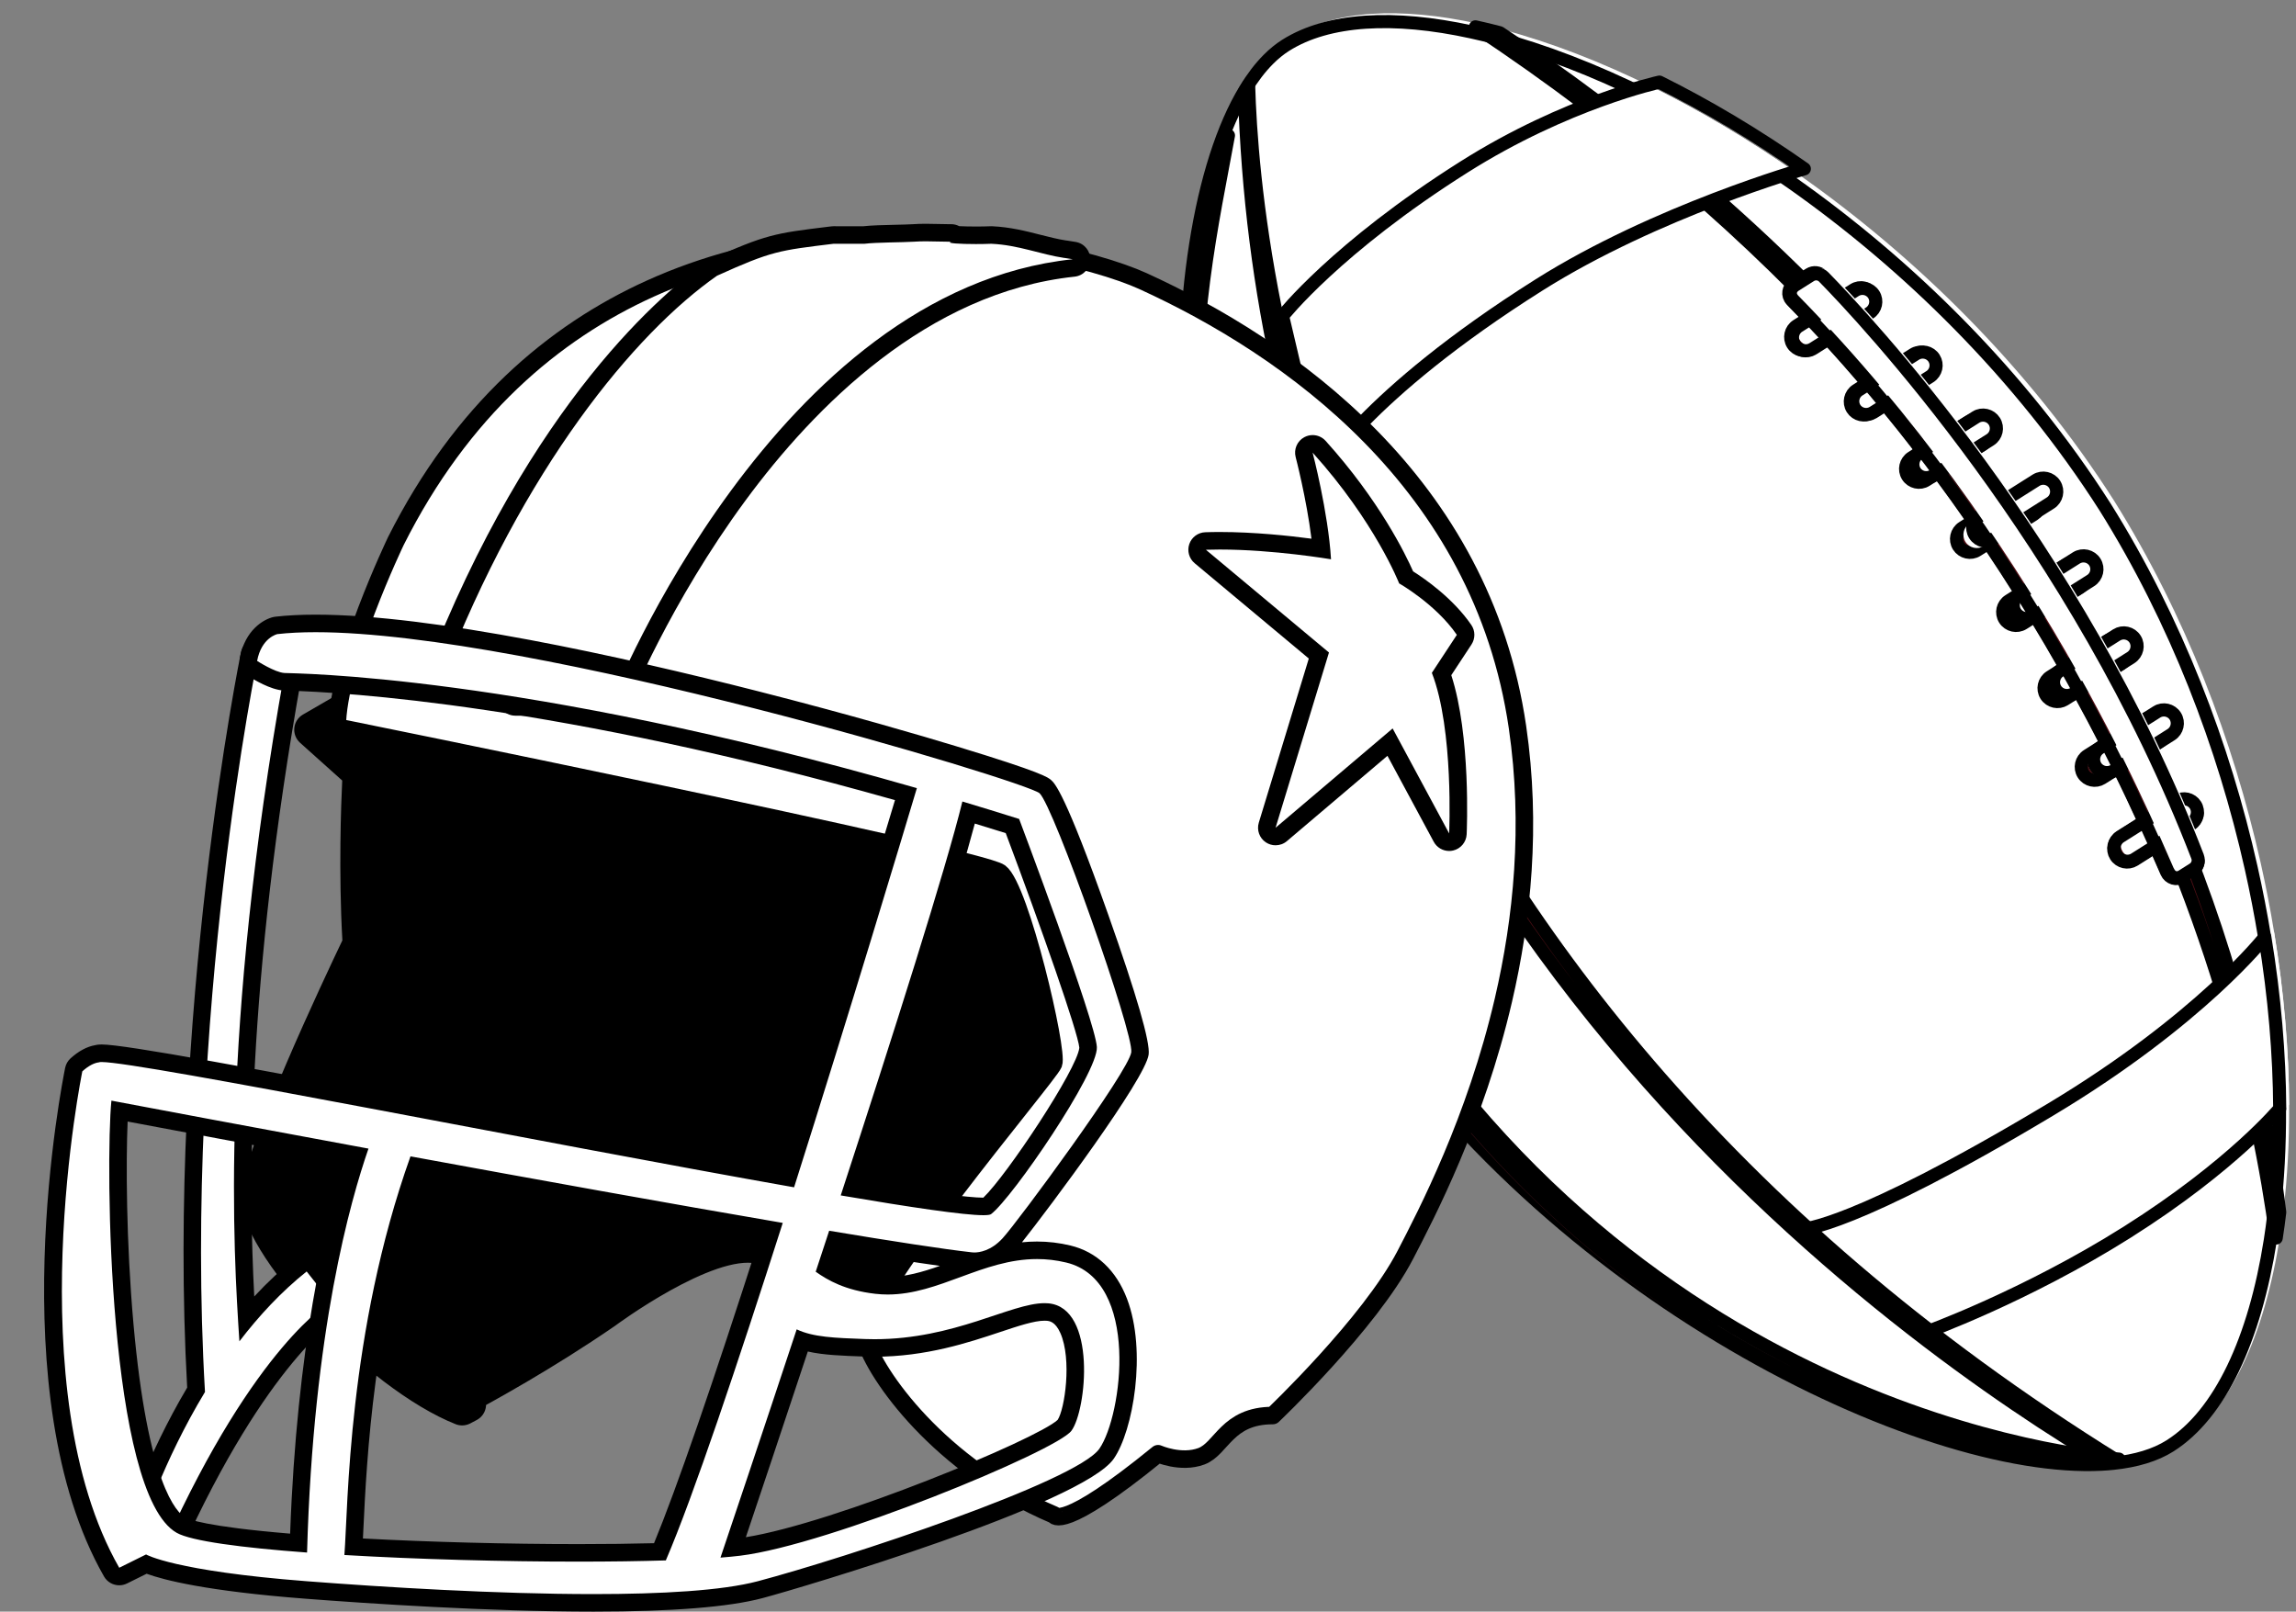 <?xml version="1.0" encoding="UTF-8"?><svg xmlns="http://www.w3.org/2000/svg" xmlns:xlink="http://www.w3.org/1999/xlink" height="1306.6" preserveAspectRatio="xMidYMid meet" version="1.0" viewBox="107.5 409.1 1861.7 1306.6" width="1861.7" zoomAndPan="magnify"><rect x="107.5" y="409.1" width="1861.7" height="1306.6" fill="#808080" stroke="none"/><g><g id="change1_1"><path d="M 1154.578 439.148 C 1149.66 442.258 1144.91 446.125 1140.348 450.727 C 1133.707 457.414 1127.449 465.629 1121.641 475.234 C 1120.52 477.102 1119.387 479.016 1118.297 480.98 C 1047.609 607.832 1046.898 946.531 1207.188 1203.18 C 1369.074 1456.82 1672.645 1601.609 1818.547 1594.109 C 1821.918 1593.949 1825.195 1593.691 1828.391 1593.359 L 1828.402 1593.352 C 1846.93 1591.402 1862.473 1586.73 1874.414 1579.199 C 1915.242 1553.41 1943.508 1492.449 1956.168 1411.691 C 1957.23 1404.852 1958.195 1397.871 1959.023 1390.77 C 1962.23 1363.82 1963.809 1334.961 1963.629 1304.691 C 1963.387 1260.602 1959.457 1213.52 1951.496 1165.07 C 1948.445 1146.41 1944.797 1127.543 1940.531 1108.562 C 1918.34 1009.703 1879.594 907.68 1821.762 815.152 C 1752.875 707.105 1660.816 617.191 1565.914 550.555 L 1565.891 550.555 C 1526.867 523.148 1487.363 499.664 1448.773 480.512 C 1405.918 459.223 1364.23 443.234 1325.605 433.027 C 1318.918 431.27 1312.316 429.68 1305.859 428.27 C 1242.68 414.449 1189.18 417.305 1154.578 439.148" fill="#fff"/></g><path d="M 9583.231 13968.007 C 9542.411 13942.199 9502.985 13910.101 9465.116 13871.907 C 9409.997 13816.399 9358.056 13748.214 9309.843 13668.487 C 9300.538 13652.989 9291.136 13637.102 9282.09 13620.793 C 8695.369 12567.9 8689.468 9756.628 10019.9 7626.394 C 11363.592 5521.126 13883.287 4319.347 15094.306 4381.599 C 15122.287 4382.928 15149.489 4385.068 15176.011 4387.824 L 15176.108 4387.889 C 15329.889 4404.068 15458.899 4442.845 15558.015 4505.356 C 15896.896 4719.41 16131.507 5225.398 16236.589 5895.705 C 16245.408 5952.477 16253.416 6010.416 16260.29 6069.36 C 16286.909 6293.044 16300.007 6532.583 16298.516 6783.826 C 16296.506 7149.781 16263.889 7540.571 16197.811 7942.709 C 16172.489 8097.592 16142.206 8254.194 16106.801 8411.736 C 15922.608 9232.288 15601.007 10079.104 15120.99 10847.099 C 14549.216 11743.91 13785.111 12490.215 12997.403 13043.313 L 12997.208 13043.313 C 12673.306 13270.79 12345.415 13465.715 12025.112 13624.684 C 11669.403 13801.387 11323.388 13934.093 11002.793 14018.814 C 10947.285 14033.404 10892.491 14046.6 10838.896 14058.305 C 10314.492 14173.016 9870.431 14149.315 9583.231 13968.007 Z M 9583.231 13968.007" fill="none" stroke="#000" stroke-linecap="round" stroke-linejoin="round" stroke-miterlimit="10" stroke-width="88.479" transform="matrix(.12 0 0 -.12 0 2122)"/><g id="change2_1"><path d="M 1584.93 633.02 C 1588.547 636.695 1594.094 642.445 1601.191 650.078 L 1610.305 644.324 C 1615.352 641.137 1622.09 642.668 1625.266 647.711 C 1628.457 652.746 1626.926 659.484 1621.879 662.66 L 1616.047 666.348 C 1625.359 676.73 1636.156 689.129 1648.043 703.359 L 1658.656 696.676 C 1663.691 693.488 1670.43 695.008 1673.605 700.051 C 1676.797 705.098 1675.277 711.836 1670.23 715.012 L 1661.949 720.242 C 1671.484 731.992 1681.551 744.762 1692.012 758.48 L 1703.469 751.246 C 1708.516 748.066 1715.242 749.586 1718.43 754.633 C 1721.621 759.676 1720.09 766.402 1715.043 769.594 L 1705.082 775.879 C 1714.301 788.336 1723.766 801.461 1733.336 815.254 L 1744.758 808.051 C 1749.793 804.859 1756.543 806.379 1759.719 811.426 C 1762.91 816.469 1761.379 823.195 1756.332 826.387 L 1745.594 833.16 C 1754.359 846.16 1763.199 859.695 1772.023 873.703 L 1782.16 867.305 C 1787.207 864.113 1793.934 865.633 1797.121 870.68 C 1800.312 875.723 1798.793 882.449 1793.746 885.641 L 1783.449 892.133 C 1791.684 905.645 1799.871 919.562 1807.965 933.887 L 1815.691 929.004 C 1820.734 925.812 1827.461 927.332 1830.652 932.379 C 1833.84 937.422 1832.32 944.148 1827.277 947.34 L 1818.52 952.871 C 1826.152 966.875 1833.656 981.219 1840.984 995.902 L 1845.879 992.812 C 1850.922 989.629 1857.648 991.148 1860.84 996.195 C 1864.016 1001.234 1862.496 1007.965 1857.453 1011.152 L 1850.586 1015.484 C 1857.535 1030.004 1864.309 1044.824 1870.836 1059.922 L 1872.172 1059.082 C 1877.227 1055.895 1883.941 1057.414 1887.133 1062.453 C 1890.309 1067.504 1888.789 1074.234 1883.758 1077.414 L 1879.383 1080.184 C 1882.645 1088.121 1885.844 1096.133 1888.953 1104.211 C 1890.426 1108.023 1888.977 1112.344 1885.52 1114.523 L 1876.414 1120.273 C 1871.996 1123.062 1866.141 1121.281 1864.039 1116.504 C 1861.836 1111.531 1858.797 1104.484 1854.891 1095.645 L 1837.656 1106.523 C 1832.621 1109.703 1825.883 1108.184 1822.707 1103.133 C 1819.527 1098.094 1821.035 1091.363 1826.082 1088.184 L 1845.914 1075.652 C 1840.125 1062.984 1833.18 1048.184 1825.004 1031.641 L 1811.352 1040.254 C 1806.32 1043.434 1799.582 1041.914 1796.402 1036.871 C 1793.215 1031.824 1794.734 1025.102 1799.789 1021.914 L 1815.215 1012.172 C 1808.359 998.742 1800.773 984.406 1792.473 969.312 L 1781.188 976.445 C 1776.129 979.625 1769.402 978.102 1766.227 973.062 C 1763.035 968.016 1764.555 961.277 1769.602 958.102 L 1781.871 950.355 C 1774.25 936.914 1766.062 922.973 1757.328 908.625 L 1747.656 914.738 C 1742.602 917.926 1735.875 916.406 1732.695 911.363 C 1729.52 906.316 1731.039 899.59 1736.07 896.402 L 1745.918 890.184 C 1737.59 876.93 1728.789 863.383 1719.531 849.629 L 1710.242 855.484 C 1705.199 858.676 1698.461 857.156 1695.27 852.109 C 1692.094 847.066 1693.613 840.34 1698.668 837.148 L 1707.273 831.711 C 1698.262 818.73 1688.844 805.59 1679 792.348 L 1668.945 798.691 C 1663.91 801.879 1657.172 800.348 1653.996 795.305 C 1650.805 790.27 1652.324 783.531 1657.383 780.355 L 1665.871 774.984 C 1656.141 762.344 1646.051 749.633 1635.555 736.898 L 1624.129 744.113 C 1619.086 747.301 1612.371 745.781 1609.18 740.738 C 1605.992 735.691 1607.512 728.965 1612.555 725.777 L 1621.484 720.129 C 1611.035 707.871 1600.215 695.621 1589.012 683.422 L 1575.793 691.773 C 1570.746 694.961 1564.02 693.441 1560.828 688.387 C 1557.652 683.34 1559.172 676.613 1564.203 673.426 L 1573.945 667.277 C 1569.32 662.418 1564.645 657.559 1559.902 652.711 C 1556.191 648.941 1557.199 642.598 1561.664 639.766 L 1574.285 631.801 C 1577.68 629.656 1582.125 630.152 1584.93 633.02" fill="#510f15"/></g><path d="M 13665.897 12838.584 C 13697.085 12806.89 13744.913 12757.311 13806.112 12691.498 L 13884.69 12741.111 C 13928.206 12768.594 13986.306 12755.391 14013.689 12711.909 C 14041.207 12668.494 14028.004 12610.394 13984.487 12583.011 L 13934.201 12551.216 C 14014.497 12461.691 14107.592 12354.787 14210.084 12232.086 L 14301.596 12289.715 C 14345.012 12317.198 14403.112 12304.096 14430.495 12260.614 C 14458.012 12217.098 14444.91 12158.998 14401.394 12131.615 L 14329.99 12086.516 C 14412.206 11985.202 14499.002 11875.098 14589.201 11756.81 L 14687.988 11819.187 C 14731.504 11846.604 14789.503 11833.502 14816.987 11789.986 C 14844.504 11746.503 14831.301 11688.504 14787.785 11660.987 L 14701.898 11606.794 C 14781.386 11499.384 14862.995 11386.215 14945.515 11267.287 L 15043.998 11329.395 C 15087.414 11356.912 15145.615 11343.81 15172.998 11300.294 C 15200.515 11256.812 15187.312 11198.813 15143.796 11171.295 L 15051.206 11112.892 C 15126.787 11000.801 15203.008 10884.095 15279.094 10763.314 L 15366.496 10818.484 C 15410.013 10846.002 15468.012 10832.9 15495.496 10789.383 C 15523.013 10745.901 15509.911 10687.902 15466.395 10660.384 L 15377.611 10604.406 C 15448.611 10487.903 15519.207 10367.896 15588.995 10244.387 L 15655.616 10286.489 C 15699.099 10314.006 15757.098 10300.904 15784.615 10257.388 C 15812.099 10213.906 15798.997 10155.906 15755.515 10128.389 L 15680.001 10080.696 C 15745.815 9959.949 15810.516 9836.271 15873.702 9709.664 L 15915.905 9736.305 C 15959.387 9763.756 16017.387 9750.654 16044.904 9707.138 C 16072.287 9663.689 16059.185 9605.656 16015.702 9578.172 L 15956.491 9540.82 C 16016.41 9415.626 16074.813 9287.84 16131.094 9157.662 L 16142.613 9164.903 C 16186.197 9192.387 16244.095 9179.285 16271.613 9135.836 C 16298.995 9092.286 16285.893 9034.254 16242.512 9006.837 L 16204.789 8982.957 C 16232.913 8914.517 16260.498 8845.436 16287.308 8775.784 C 16300.006 8742.911 16287.51 8705.659 16257.702 8686.865 L 16179.191 8637.286 C 16141.098 8613.238 16090.61 8628.597 16072.489 8669.789 C 16053.493 8712.665 16027.289 8773.426 15993.608 8849.647 L 15845.006 8755.844 C 15801.591 8728.428 15743.491 8741.53 15716.108 8785.08 C 15688.691 8828.529 15701.692 8886.561 15745.208 8913.978 L 15916.208 9022.027 C 15866.292 9131.256 15806.407 9258.874 15735.912 9401.514 L 15618.196 9327.247 C 15574.815 9299.83 15516.715 9312.932 15489.298 9356.415 C 15461.814 9399.931 15474.916 9457.896 15518.5 9485.38 L 15651.507 9569.381 C 15592.397 9685.177 15526.988 9808.788 15455.415 9938.932 L 15358.11 9877.43 C 15314.493 9850.013 15256.493 9863.149 15229.111 9906.598 C 15201.593 9950.114 15214.695 10008.214 15258.211 10035.597 L 15364.004 10102.387 C 15298.292 10218.284 15227.696 10338.492 15152.385 10462.204 L 15068.99 10409.493 C 15025.406 10382.009 14967.407 10395.111 14939.991 10438.593 C 14912.608 10482.109 14925.71 10540.108 14969.091 10567.592 L 15054.002 10621.213 C 14982.193 10735.493 14906.31 10852.3 14826.485 10970.892 L 14746.391 10920.403 C 14702.908 10892.886 14644.808 10905.988 14617.291 10949.504 C 14589.908 10992.986 14603.01 11050.986 14646.593 11078.503 L 14720.793 11125.387 C 14643.091 11237.31 14561.885 11350.614 14477.008 11464.793 L 14390.313 11410.095 C 14346.898 11382.611 14288.798 11395.814 14261.415 11439.297 C 14233.897 11482.712 14246.999 11540.812 14290.616 11568.195 L 14363.806 11614.507 C 14279.906 11723.499 14192.907 11833.098 14102.406 11942.899 L 14003.888 11880.689 C 13960.405 11853.206 13902.507 11866.308 13874.99 11909.79 C 13847.506 11953.306 13860.608 12011.305 13904.09 12038.789 L 13981.086 12087.492 C 13890.988 12193.184 13797.691 12298.808 13701.093 12403.995 L 13587.116 12331.984 C 13543.6 12304.501 13485.601 12317.603 13458.083 12361.186 C 13430.7 12404.702 13443.802 12462.701 13487.184 12490.185 L 13571.185 12543.2 C 13531.306 12585.099 13490.99 12626.999 13450.101 12668.797 C 13418.104 12701.299 13426.793 12755.998 13465.291 12780.417 L 13574.115 12849.093 C 13603.384 12867.584 13641.713 12863.306 13665.897 12838.584 Z M 13665.897 12838.584" fill="none" stroke="#000" stroke-linecap="round" stroke-linejoin="round" stroke-miterlimit="10" stroke-width="91.914" transform="matrix(.116 0 0 -.116 0 2122)"/><g id="change2_2"><path d="M 1305.855 428.266 C 1804.363 758.766 1926.848 1191.668 1956.172 1411.688 C 1957.23 1404.848 1958.203 1397.871 1959.031 1390.77 C 1893.422 866.645 1511.086 555.484 1325.617 433.027 C 1318.922 431.27 1312.324 429.672 1305.855 428.266" fill="#510f15"/></g><path d="M 10865.288 14092.61 C 15013.09 11342.705 16032.214 7740.769 16276.204 5910.11 C 16285.012 5967.021 16293.105 6025.069 16299.995 6084.157 C 15754.097 10445.106 12572.895 13034.094 11029.714 14052.99 C 10974.006 14067.616 10919.111 14080.909 10865.288 14092.61 Z M 10865.288 14092.61" fill="none" stroke="#000" stroke-linecap="round" stroke-linejoin="round" stroke-miterlimit="10" stroke-width="88.695" transform="matrix(.12 0 0 -.12 0 2122)"/><g id="change1_2"><path d="M 1951.496 1165.07 C 1951.496 1165.07 1899.215 1232.301 1776.867 1305.621 C 1615.332 1402.422 1574.891 1402.852 1574.891 1402.852 L 1674.949 1486.961 C 1674.949 1486.961 1756.461 1457.68 1839.703 1405.133 C 1925.246 1351.121 1963.629 1304.691 1963.629 1304.691 C 1963.387 1260.602 1959.461 1213.52 1951.496 1165.07" fill="#fff"/></g><path d="M 16199.29 7943.435 C 16199.29 7943.435 15765.306 7385.357 14749.703 6776.728 C 13408.806 5973.189 13073.103 5969.622 13073.103 5969.622 L 13903.686 5271.434 C 13903.686 5271.434 14580.311 5514.496 15271.301 5950.686 C 15981.39 6399.035 16300.004 6784.446 16300.004 6784.446 C 16297.994 7150.434 16265.406 7541.26 16199.29 7943.435 Z M 16199.29 7943.435" fill="none" stroke="#000" stroke-linecap="round" stroke-linejoin="round" stroke-miterlimit="10" stroke-width="88.487" transform="matrix(.12 0 0 -.12 0 2122)"/><g id="change1_3"><path d="M 1144.098 669.602 L 1174.27 797.84 C 1174.27 797.84 1209.426 734.113 1351.34 644.508 C 1445.934 584.789 1565.914 550.559 1565.914 550.559 L 1565.891 550.547 C 1526.867 523.137 1487.363 499.664 1448.773 480.508 C 1448.773 480.508 1373.617 496.824 1291.02 548.969 C 1187.32 614.445 1144.098 669.602 1144.098 669.602" fill="#fff"/></g><path d="M 11360.882 14422.307 L 11660.489 13148.902 C 11660.489 13148.902 12009.59 13781.706 13418.796 14671.488 C 14358.111 15264.495 15549.517 15604.403 15549.517 15604.403 L 15549.284 15604.519 C 15161.781 15876.702 14769.508 16109.785 14386.311 16300.007 C 14386.311 16300.007 13640.01 16137.985 12819.816 15620.19 C 11790.083 14970.008 11360.882 14422.307 11360.882 14422.307 Z M 11360.882 14422.307" fill="none" stroke="#000" stroke-linecap="round" stroke-linejoin="round" stroke-miterlimit="10" stroke-width="105.853" transform="matrix(.101 0 0 -.101 0 2122)"/><g id="change2_3"><path d="M 1121.637 475.238 C 1120.52 477.102 1119.387 479.008 1118.297 480.984 C 1137.629 1144.613 1662.812 1501.879 1818.551 1594.109 C 1821.914 1593.949 1825.203 1593.691 1828.387 1593.359 C 1185.242 1194.582 1125.738 625.594 1121.637 475.238" fill="#510f15"/></g><path d="M 9999.347 14680.815 C 9989.387 14664.204 9979.288 14647.21 9969.572 14629.589 C 10141.916 8713.364 14823.907 5528.355 16212.308 4706.124 C 16242.291 4707.552 16271.613 4709.85 16299.995 4712.81 C 10566.387 8267.894 10035.912 13340.402 9999.347 14680.815 Z M 9999.347 14680.815" fill="none" stroke="#000" stroke-linecap="round" stroke-linejoin="round" stroke-miterlimit="10" stroke-width="95.032" transform="matrix(.112 0 0 -.112 0 2122)"/><g id="change1_4"><path d="M 1828.598 1099.41 C 1831.785 1104.461 1838.523 1105.98 1843.559 1102.801 L 1889.652 1073.688 C 1894.699 1070.508 1896.211 1063.777 1893.035 1058.73 C 1889.848 1053.691 1883.125 1052.168 1878.074 1055.348 L 1831.984 1084.449 C 1826.938 1087.641 1825.41 1094.371 1828.598 1099.41" fill="#fff"/></g><path d="M 15718.785 8790.271 C 15746.185 8746.854 15804.108 8733.792 15847.39 8761.125 L 16243.616 9011.386 C 16286.999 9038.718 16299.994 9096.574 16272.695 9139.957 C 16245.295 9183.274 16187.506 9196.369 16144.089 9169.036 L 15747.897 8918.877 C 15704.514 8891.443 15691.385 8833.588 15718.785 8790.271 Z M 15718.785 8790.271" fill="none" stroke="#000" stroke-linecap="round" stroke-linejoin="round" stroke-miterlimit="10" stroke-width="91.633" transform="matrix(.116 0 0 -.116 0 2122)"/><g id="change1_5"><path d="M 1802.305 1033.148 C 1805.48 1038.191 1812.203 1039.719 1817.266 1036.531 L 1863.348 1007.43 C 1868.395 1004.25 1869.918 997.516 1866.73 992.469 C 1863.555 987.422 1856.82 985.902 1851.77 989.086 L 1805.676 1018.191 C 1800.641 1021.379 1799.113 1028.109 1802.305 1033.148" fill="#fff"/></g><path d="M 15710.603 9491.467 C 15738.286 9447.507 15796.887 9434.194 15841.017 9461.979 L 16242.712 9715.656 C 16286.705 9743.373 16299.985 9802.076 16272.2 9846.07 C 16244.516 9890.063 16185.813 9903.309 16141.786 9875.557 L 15739.989 9621.846 C 15696.098 9594.061 15682.784 9535.392 15710.603 9491.467 Z M 15710.603 9491.467" fill="none" stroke="#000" stroke-linecap="round" stroke-linejoin="round" stroke-miterlimit="10" stroke-width="92.922" transform="matrix(.115 0 0 -.115 0 2122)"/><g id="change1_6"><path d="M 1772.113 969.348 C 1775.297 974.379 1782.035 975.902 1787.066 972.719 L 1833.164 943.625 C 1838.195 940.43 1839.73 933.703 1836.539 928.656 C 1833.367 923.613 1826.617 922.102 1821.594 925.281 L 1775.488 954.379 C 1770.453 957.562 1768.93 964.301 1772.113 969.348" fill="#fff"/></g><path d="M 15700.898 10212.483 C 15729.105 10167.906 15788.806 10154.409 15833.383 10182.615 L 16241.807 10440.386 C 16286.384 10468.696 16299.986 10528.293 16271.71 10573.008 C 16243.607 10617.689 16183.802 10631.083 16139.294 10602.911 L 15730.801 10345.106 C 15686.189 10316.9 15672.692 10257.198 15700.898 10212.483 Z M 15700.898 10212.483" fill="none" stroke="#000" stroke-linecap="round" stroke-linejoin="round" stroke-miterlimit="10" stroke-width="94.446" transform="matrix(.113 0 0 -.113 0 2122)"/><g id="change1_7"><path d="M 1738.586 907.645 C 1741.766 912.688 1748.492 914.203 1753.547 911.023 L 1799.633 881.914 C 1804.672 878.734 1806.203 871.996 1803.012 866.953 C 1799.832 861.914 1793.105 860.395 1788.051 863.574 L 1741.965 892.684 C 1736.926 895.863 1735.406 902.59 1738.586 907.645" fill="#fff"/></g><path d="M 15689.793 10958.898 C 15718.488 10913.388 15779.191 10899.71 15824.807 10928.405 L 16240.708 11191.101 C 16286.182 11219.796 16300.001 11280.606 16271.2 11326.116 C 16242.505 11371.59 16181.802 11385.303 16136.186 11356.608 L 15720.286 11093.912 C 15674.811 11065.217 15661.098 11004.514 15689.793 10958.898 Z M 15689.793 10958.898" fill="none" stroke="#000" stroke-linecap="round" stroke-linejoin="round" stroke-miterlimit="10" stroke-width="96.199" transform="matrix(.111 0 0 -.111 0 2122)"/><g id="change1_8"><path d="M 1701.18 848.391 C 1704.359 853.438 1711.098 854.957 1716.133 851.766 L 1762.23 822.664 C 1767.266 819.484 1768.793 812.754 1765.605 807.711 L 1765.605 807.699 C 1762.426 802.664 1755.695 801.145 1750.641 804.324 L 1704.555 833.43 C 1699.508 836.617 1697.988 843.348 1701.18 848.391" fill="#fff"/></g><path d="M 15676.908 11736.713 C 15706.21 11690.204 15768.305 11676.201 15814.706 11705.611 L 16239.51 11973.791 C 16285.911 12003.093 16299.986 12065.116 16270.612 12111.589 L 16270.612 12111.697 C 16241.31 12158.097 16179.287 12172.1 16132.706 12142.799 L 15708.01 11874.582 C 15661.501 11845.209 15647.498 11783.185 15676.908 11736.713 Z M 15676.908 11736.713" fill="none" stroke="#000" stroke-linecap="round" stroke-linejoin="round" stroke-miterlimit="10" stroke-width="98.234" transform="matrix(.109 0 0 -.109 0 2122)"/><g id="change1_9"><path d="M 1659.891 791.586 C 1663.07 796.633 1669.801 798.156 1674.844 794.969 L 1720.945 765.863 C 1725.992 762.684 1727.508 755.957 1724.316 750.898 C 1721.125 745.867 1714.406 744.34 1709.352 747.52 L 1663.27 776.633 C 1658.227 779.812 1656.711 786.543 1659.891 791.586" fill="#fff"/></g><path d="M 15662.005 12553.208 C 15692.007 12505.588 15755.513 12491.213 15803.096 12521.289 L 16238.091 12795.916 C 16285.711 12825.918 16300.011 12889.387 16269.899 12937.117 C 16239.786 12984.59 16176.391 12999.001 16128.697 12968.999 L 15693.887 12694.299 C 15646.304 12664.297 15632.003 12600.791 15662.005 12553.208 Z M 15662.005 12553.208" fill="none" stroke="#000" stroke-linecap="round" stroke-linejoin="round" stroke-miterlimit="10" stroke-width="100.582" transform="matrix(.106 0 0 -.106 0 2122)"/><g id="change1_10"><path d="M 1615.07 737.016 C 1618.25 742.062 1624.992 743.57 1630.039 740.402 L 1676.133 711.289 C 1681.172 708.109 1682.699 701.371 1679.508 696.332 C 1676.316 691.293 1669.586 689.766 1664.551 692.945 L 1618.457 722.059 C 1613.406 725.238 1611.891 731.969 1615.07 737.016" fill="#fff"/></g><path d="M 15644.903 13416.101 C 15675.704 13367.213 15741.015 13352.607 15789.903 13383.295 L 16236.405 13665.31 C 16285.218 13696.111 16300.013 13761.384 16269.098 13810.196 C 16238.184 13859.009 16172.987 13873.804 16124.212 13843.003 L 15677.71 13560.987 C 15628.784 13530.186 15614.102 13464.989 15644.903 13416.101 Z M 15644.903 13416.101" fill="none" stroke="#000" stroke-linecap="round" stroke-linejoin="round" stroke-miterlimit="10" stroke-width="103.26" transform="matrix(.103 0 0 -.103 0 2122)"/><g id="change1_11"><path d="M 1566.73 684.664 C 1569.91 689.707 1576.648 691.23 1581.691 688.043 L 1627.793 658.945 C 1632.816 655.754 1634.352 649.027 1631.172 643.973 C 1627.984 638.941 1621.246 637.418 1616.203 640.594 L 1570.109 669.703 C 1565.066 672.891 1563.555 679.617 1566.73 684.664" fill="#fff"/></g><path d="M 15625.584 14335.085 C 15657.297 14284.789 15724.5 14269.595 15774.795 14301.386 L 16234.583 14591.587 C 16284.684 14623.416 16299.995 14690.503 16268.282 14740.915 C 16236.492 14791.094 16169.289 14806.288 16118.994 14774.614 L 15659.283 14484.296 C 15608.988 14452.506 15593.911 14385.419 15625.584 14335.085 Z M 15625.584 14335.085" fill="none" stroke="#000" stroke-linecap="round" stroke-linejoin="round" stroke-miterlimit="10" stroke-width="106.315" transform="matrix(.1 0 0 -.1 0 2122)"/><g id="change1_12"><path d="M 1891.43 1110.797 L 1882.32 1116.547 C 1877.91 1119.348 1872.047 1117.559 1869.941 1112.785 C 1849.641 1066.836 1758.09 845.004 1565.805 648.984 C 1562.094 645.203 1563.098 638.863 1567.574 636.035 L 1580.188 628.066 C 1583.594 625.926 1588.027 626.426 1590.844 629.289 C 1622.113 661.121 1796.809 846.051 1894.859 1100.488 C 1896.324 1104.297 1894.871 1108.625 1891.43 1110.797" fill="#fff"/></g><path d="M 16257.916 8691.867 L 16179.616 8642.443 C 16141.708 8618.368 16091.31 8633.746 16073.212 8674.777 C 15898.715 9069.736 15111.784 10976.509 13458.984 12661.409 C 13427.086 12693.911 13435.715 12748.405 13474.194 12772.715 L 13582.612 12841.211 C 13611.891 12859.61 13650 12855.313 13674.209 12830.701 C 13942.988 12557.087 15444.594 10967.511 16287.396 8780.475 C 16299.987 8747.738 16287.497 8710.536 16257.916 8691.867 Z M 16257.916 8691.867" fill="none" stroke="#000" stroke-linecap="round" stroke-linejoin="round" stroke-miterlimit="10" stroke-width="91.628" transform="matrix(.116 0 0 -.116 0 2122)"/><g id="change3_1"><path d="M 1099.285 525.121 C 1047.645 689.277 1047.754 950.883 1207.188 1203.184 C 1415.051 1532.141 1707.297 1596.742 1818.543 1594.113 C 1818.543 1594.113 1446.59 1573.141 1215.535 1197.926 C 1017.547 876.422 1074.785 660.07 1099.285 525.121" fill="#2e0d12"/></g><path d="M 9853.139 14313.183 C 9390.272 12841.814 9391.253 10496.986 10820.292 8235.557 C 12683.417 5287.042 15302.884 4708.003 16300.008 4731.567 C 16300.008 4731.567 12966.109 4919.549 10895.114 8282.684 C 9120.5 11164.396 9633.54 13103.603 9853.139 14313.183 Z M 9853.139 14313.183" fill="none" stroke="#000" stroke-linecap="round" stroke-linejoin="round" stroke-miterlimit="10" stroke-width="95.547" transform="matrix(.112 0 0 -.112 0 2122)"/><g id="change4_1"><path d="M 1011.359 1093.719 C 1003.102 1081.34 926.59 992.441 905.945 977.988 C 885.246 963.48 690.957 942.84 655.863 940.781 C 620.715 938.711 409.918 961.41 409.918 961.41 C 409.918 961.41 409.918 961.41 409.891 961.43 L 399.516 977.988 L 360.293 1000.691 L 399.516 1035.852 C 399.516 1035.852 395.387 1106.109 399.516 1174.34 C 399.516 1174.34 318.953 1341.738 316.891 1378.949 C 314.824 1416.172 414.043 1523.641 482.219 1550.539 C 482.219 1550.539 484.051 1549.59 487.41 1547.789 C 503.195 1539.371 552.637 1512.281 602.137 1478.18 C 602.137 1478.18 682.703 1418.25 721.98 1426.512 C 761.273 1434.77 872.859 1484.359 872.859 1484.359 C 872.859 1484.359 1168.961 1480.23 1271.801 1316.949 C 1275.102 1311.699 1019.621 1106.109 1011.359 1093.719" fill="inherit"/></g><path d="M 10113.594 10282.812 C 10031.016 10406.602 9265.898 11295.586 9059.453 11440.117 C 8852.461 11585.195 6909.57 11791.602 6558.633 11812.188 C 6207.148 11832.891 4099.18 11605.898 4099.18 11605.898 C 4099.18 11605.898 4099.18 11605.898 4098.906 11605.703 L 3995.156 11440.117 L 3602.93 11213.086 L 3995.156 10861.484 C 3995.156 10861.484 3953.867 10158.906 3995.156 9476.602 C 3995.156 9476.602 3189.531 7802.617 3168.906 7430.508 C 3148.242 7058.281 4140.43 5983.594 4822.188 5714.609 C 4822.188 5714.609 4840.508 5724.102 4874.102 5742.109 C 5031.953 5826.289 5526.367 6097.188 6021.367 6438.203 C 6021.367 6438.203 6827.031 7037.5 7219.805 6954.883 C 7612.734 6872.305 8728.594 6376.406 8728.594 6376.406 C 8728.594 6376.406 11689.609 6417.695 12718.008 8050.508 C 12751.016 8103.008 10196.211 10158.906 10113.594 10282.812 Z M 10113.594 10282.812" fill="none" stroke="#000" stroke-linecap="round" stroke-linejoin="round" stroke-miterlimit="10" stroke-width="142.132" transform="matrix(.1 0 0 -.1 0 2122)"/><g id="change4_2"><path d="M 482.219 1557.641 C 481.336 1557.641 480.449 1557.48 479.609 1557.148 C 410.574 1529.91 307.414 1421.43 309.797 1378.559 C 311.816 1341.969 383.398 1191.539 392.312 1172.93 C 388.883 1114.148 391.496 1053.711 392.238 1038.871 L 355.555 1005.988 C 353.859 1004.469 352.992 1002.23 353.227 999.961 C 353.457 997.699 354.766 995.691 356.734 994.551 L 394.43 972.719 L 403.871 957.66 C 404.293 956.98 404.828 956.391 405.453 955.891 C 406.75 954.859 408.328 954.32 409.91 954.32 C 411.164 954.32 412.426 954.66 413.539 955.32 C 416.086 956.84 417.434 959.762 416.914 962.68 L 408.523 1009.328 C 415.586 1010.961 425.293 1016.75 428.445 1035.719 C 432.762 1061.691 428.707 1171.691 428.535 1176.359 C 428.5 1177.199 428.324 1178.031 428 1178.82 C 400.293 1245.801 358.152 1359.078 363.027 1377.879 C 369.332 1402.18 457.984 1505.551 486.211 1535.391 C 488.762 1538.059 491.078 1540.809 493.113 1543.539 C 494.344 1545.199 494.797 1547.301 494.348 1549.32 C 493.902 1551.34 492.602 1553.059 490.781 1554.039 C 487.34 1555.891 485.461 1556.859 485.461 1556.859 C 484.449 1557.379 483.332 1557.641 482.219 1557.641" fill="inherit"/></g><g id="change4_3"><path d="M 409.918 975.629 L 409.938 975.629 Z M 409.918 947.199 C 409.727 947.199 409.535 947.211 409.34 947.219 C 406.188 947.34 403.301 948.5 401 950.352 C 400.641 950.641 400.289 950.949 399.957 951.27 L 399.953 951.281 C 399.953 951.281 399.953 951.281 399.941 951.289 L 399.938 951.289 C 399.934 951.301 399.93 951.301 399.93 951.301 C 399.922 951.309 399.922 951.309 399.922 951.309 L 399.91 951.32 C 399.91 951.32 399.91 951.32 399.902 951.328 L 399.898 951.328 C 399.891 951.34 399.891 951.34 399.891 951.34 C 399.883 951.34 399.883 951.352 399.883 951.352 L 399.871 951.359 C 399.859 951.371 399.859 951.371 399.852 951.379 C 399.844 951.379 399.84 951.391 399.836 951.398 L 399.832 951.398 L 399.816 951.422 C 399.07 952.16 398.41 952.988 397.852 953.879 L 389.352 967.461 L 353.18 988.398 C 349.23 990.68 346.625 994.699 346.156 999.23 C 345.688 1003.762 347.418 1008.25 350.809 1011.281 L 384.973 1041.891 C 384.066 1060.93 381.988 1116.051 385.109 1171.512 C 371.594 1199.75 304.758 1341.07 302.691 1378.172 C 300.145 1424.109 404.406 1535.121 477.004 1563.762 C 478.68 1564.422 480.453 1564.75 482.219 1564.75 C 484.469 1564.75 486.711 1564.211 488.75 1563.16 C 488.75 1563.16 490.645 1562.18 494.141 1560.309 C 497.777 1558.352 500.391 1554.91 501.285 1550.879 C 502.184 1546.84 501.277 1542.609 498.812 1539.301 C 496.629 1536.359 494.125 1533.398 491.383 1530.5 C 462.551 1500.039 375.562 1397.91 369.902 1376.09 C 366.855 1359.91 401.086 1262.469 434.57 1181.52 C 435.211 1179.961 435.574 1178.309 435.641 1176.621 C 436.078 1164.84 439.812 1060.77 435.457 1034.559 C 432.492 1016.75 424.207 1008.52 416.57 1004.75 L 423.785 964.57 C 424.016 963.559 424.141 962.5 424.141 961.41 C 424.141 953.641 417.906 947.32 410.16 947.211 C 410.082 947.211 410 947.199 409.918 947.199 Z M 409.918 961.41 L 400.066 1016.23 C 400.066 1016.23 401.379 1015.859 403.367 1015.859 C 408.562 1015.859 418.363 1018.41 421.434 1036.891 C 425.684 1062.441 421.434 1176.09 421.434 1176.09 C 421.434 1176.09 348.852 1351.551 356.148 1379.66 C 363.441 1407.77 460.16 1518.199 481.059 1540.27 C 483.531 1542.891 485.637 1545.398 487.41 1547.789 C 484.051 1549.59 482.219 1550.539 482.219 1550.539 C 414.039 1523.641 314.824 1416.172 316.891 1378.949 C 318.953 1341.738 399.516 1174.34 399.516 1174.34 C 395.387 1106.109 399.516 1035.84 399.516 1035.84 L 360.293 1000.691 L 399.516 977.988 L 409.898 961.43 C 409.918 961.41 409.918 961.41 409.918 961.41 M 409.918 961.41 L 409.938 961.41" fill="inherit"/></g><g id="change1_13"><path d="M 1337.949 998.621 C 1309 800.211 1151.922 690.672 1034.129 636.941 C 1015.898 628.648 979.715 617.211 933.039 609.762 C 930.855 609.391 928.656 609.051 926.414 608.711 L 926.176 608.711 C 906.969 605.871 886.152 603.68 864.191 602.68 C 853.305 602.172 842.117 601.961 830.734 602.07 C 820.191 602.172 809.48 602.59 798.629 603.328 C 789.094 603.941 779.441 604.84 769.707 606.051 C 769.648 606.109 769.59 606.109 769.59 606.109 C 725.324 611.531 679.418 622.891 634.926 643.02 C 556.215 678.621 481.848 741.672 428.488 847.75 C 428.488 847.75 380.938 946.969 380.938 998.621 C 380.938 998.621 901.82 1104.039 918.336 1116.48 C 934.863 1128.871 965.887 1261.172 961.762 1271.5 C 957.633 1281.82 800.559 1465.789 808.812 1494.68 C 817.066 1523.641 869.457 1598.012 962.117 1637.309 C 962.117 1637.309 967.953 1651.82 1046.512 1587.691 C 1046.512 1587.691 1065.09 1595.949 1081.66 1589.75 C 1098.172 1583.57 1102.32 1556.73 1139.531 1556.73 C 1139.531 1556.73 1218.031 1482.301 1246.988 1426.512 C 1264.309 1393.129 1303.789 1317.621 1326.551 1219.852 C 1341.828 1154.148 1349.57 1078.391 1337.949 998.621" fill="#fff"/></g><path d="M 13379.492 11233.789 C 13090 13217.891 11519.219 14313.281 10341.289 14850.586 C 10158.984 14933.516 9797.148 15047.891 9330.391 15122.383 C 9308.555 15126.094 9286.562 15129.492 9264.141 15132.891 L 9261.758 15132.891 C 9069.688 15161.289 8861.523 15183.203 8641.914 15193.203 C 8533.047 15198.281 8421.172 15200.391 8307.344 15199.297 C 8201.914 15198.281 8094.805 15194.102 7986.289 15186.719 C 7890.938 15180.586 7794.414 15171.602 7697.07 15159.492 C 7696.484 15158.906 7695.898 15158.906 7695.898 15158.906 C 7253.242 15104.688 6794.18 14991.094 6349.258 14789.805 C 5562.148 14433.789 4818.477 13803.281 4284.883 12742.5 C 4284.883 12742.5 3809.375 11750.312 3809.375 11233.789 C 3809.375 11233.789 9018.203 10179.609 9183.359 10055.195 C 9348.633 9931.289 9658.867 8608.281 9617.617 8505 C 9576.328 8401.797 8005.586 6562.109 8088.125 6273.203 C 8170.664 5983.594 8694.57 5239.883 9621.172 4846.914 C 9621.172 4846.914 9679.531 4701.797 10465.117 5343.086 C 10465.117 5343.086 10650.898 5260.508 10816.602 5322.5 C 10981.719 5384.297 11023.203 5652.695 11395.312 5652.695 C 11395.312 5652.695 12180.312 6396.992 12469.883 6954.883 C 12643.086 7288.711 13037.891 8043.789 13265.508 9021.484 C 13418.281 9678.516 13495.703 10436.094 13379.492 11233.789 Z M 13379.492 11233.789" fill="none" stroke="#000" stroke-linecap="round" stroke-linejoin="round" stroke-miterlimit="10" stroke-width="142.132" transform="matrix(.1 0 0 -.1 0 2122)"/><g id="change1_14"><path d="M 525.379 982.238 C 523.035 982.238 520.844 981.078 519.52 979.148 C 518.191 977.219 517.906 974.762 518.75 972.57 C 519.512 970.59 520.277 968.621 521.039 966.672 L 465.75 966.672 C 463.406 966.672 461.215 965.52 459.891 963.578 C 458.562 961.648 458.277 959.191 459.117 957.012 C 543.625 737.93 653.246 648.891 684.836 626.82 C 685.199 626.57 685.582 626.352 685.98 626.172 C 730.465 606.039 737.965 605.121 779.613 600.02 L 782.516 599.68 C 782.805 599.629 783.098 599.609 783.379 599.609 C 783.391 599.609 801.934 599.641 801.934 599.641 C 804.797 599.641 807.098 599.641 807.93 599.629 C 814.27 598.879 824.508 598.648 833.562 598.441 C 839.238 598.309 844.523 598.191 848.148 597.961 C 851.305 597.738 854.617 597.641 858.234 597.641 C 861.383 597.641 864.441 597.711 867.531 597.801 C 870.57 597.871 873.641 597.949 876.871 597.949 C 876.871 597.949 878.672 597.941 878.695 597.941 C 880.32 597.941 881.824 598.488 883.031 599.422 C 886.184 599.648 891.578 599.859 898.754 599.859 C 903.07 599.859 907.398 599.781 910.988 599.621 C 911.094 599.621 911.52 599.621 911.633 599.621 C 925.535 600.262 937.695 603.359 949.457 606.352 C 956.914 608.25 963.973 610.051 971.156 611.141 C 971.383 611.148 971.602 611.172 971.766 611.191 C 974.066 611.531 976.324 611.879 978.559 612.262 C 982.059 612.871 984.57 615.961 984.457 619.5 C 984.344 623.039 981.633 625.961 978.102 626.34 C 743.828 651.121 612.133 974.5 610.832 977.77 C 609.75 980.461 607.137 982.238 604.23 982.238 L 525.379 982.238" fill="#fff"/></g><g id="change4_4"><path d="M 858.262 590.531 C 854.473 590.531 850.992 590.641 847.621 590.871 C 844.289 591.09 839 591.211 833.395 591.34 C 823.934 591.559 814.152 591.781 807.496 592.531 C 806.484 592.531 804.426 592.539 801.938 592.539 C 794.516 592.539 783.418 592.512 783.418 592.512 C 783.41 592.512 783.395 592.512 783.391 592.512 C 782.805 592.512 782.234 592.551 781.656 592.621 L 778.734 592.969 C 736.184 598.18 728.516 599.121 683.055 619.691 C 682.254 620.059 681.484 620.488 680.77 620.988 C 648.766 643.359 537.719 733.488 452.488 954.441 C 450.801 958.82 451.379 963.738 454.027 967.609 C 456.68 971.461 461.066 973.77 465.75 973.77 L 511.227 973.77 C 510.914 977.059 511.746 980.391 513.652 983.172 C 516.301 987.031 520.688 989.34 525.375 989.34 L 604.23 989.34 C 610.039 989.34 615.27 985.801 617.426 980.398 C 617.75 979.59 650.664 898.039 712.102 814.691 C 767.926 738.961 859.516 646.031 978.852 633.398 C 985.91 632.66 991.34 626.809 991.562 619.719 C 991.785 612.621 986.742 606.449 979.746 605.262 C 977.461 604.871 975.164 604.52 972.82 604.16 C 972.504 604.121 972.188 604.078 971.871 604.059 C 965.137 603.012 958.355 601.281 951.191 599.461 C 939.09 596.379 926.578 593.191 911.953 592.531 C 911.738 592.52 911.523 592.512 911.305 592.512 C 911.094 592.512 910.883 592.52 910.668 592.531 C 907.324 592.68 903.094 592.75 898.77 592.75 C 892.973 592.75 888.324 592.621 885.266 592.449 C 883.289 591.422 881.055 590.84 878.699 590.84 C 878.656 590.84 878.609 590.84 878.57 590.84 L 876.945 590.852 C 873.777 590.852 870.754 590.77 867.773 590.691 C 864.605 590.609 861.477 590.531 858.262 590.531 Z M 858.262 604.738 C 864.52 604.738 870.414 605.059 876.945 605.059 C 877.527 605.059 878.113 605.059 878.695 605.051 C 873.891 606.328 886.293 606.969 898.77 606.969 C 903.191 606.969 907.625 606.891 911.305 606.73 C 933.262 607.73 951.289 615.371 970.496 618.23 L 970.73 618.23 C 972.969 618.559 975.172 618.891 977.355 619.27 C 735.984 644.809 604.23 975.129 604.23 975.129 L 525.375 975.129 C 527.41 969.859 529.457 964.68 531.512 959.559 L 465.75 959.559 C 531.883 788.109 622.23 679.23 688.91 632.641 C 733.398 612.52 739.117 612.148 783.391 606.73 C 783.391 606.73 794.508 606.75 801.938 606.75 C 805.652 606.75 808.449 606.75 808.469 606.73 C 818.195 605.531 839.066 605.66 848.598 605.051 C 851.988 604.82 855.168 604.738 858.262 604.738" fill="inherit"/></g><g id="change1_15"><path d="M 241.43 1668.199 C 239.953 1668.199 238.492 1667.738 237.27 1666.859 L 218.668 1653.422 C 216.199 1651.641 215.141 1648.48 216.039 1645.57 C 216.699 1643.41 232.543 1592.551 266.496 1535.84 C 249.43 1235.711 309.27 942.129 309.883 939.191 C 310.359 936.879 311.953 934.961 314.137 934.059 C 315.008 933.711 315.926 933.531 316.84 933.531 C 318.219 933.531 319.59 933.941 320.773 934.711 L 341.996 948.801 C 344.348 950.371 345.555 953.18 345.059 955.98 C 296.574 1227.391 302.566 1395.699 307.539 1477.852 C 321.652 1461.121 336.461 1446.539 351.711 1434.379 C 352.977 1433.371 354.539 1432.82 356.145 1432.82 C 356.41 1432.82 356.684 1432.84 356.953 1432.871 C 358.828 1433.078 360.547 1434.039 361.715 1435.52 L 381.152 1460.109 C 382.441 1461.738 382.949 1463.852 382.551 1465.891 C 382.148 1467.922 380.879 1469.691 379.07 1470.711 C 378.512 1471.031 319.043 1506.711 247.902 1664.02 C 247.027 1665.961 245.316 1667.41 243.258 1667.961 C 242.656 1668.121 242.043 1668.199 241.43 1668.199" fill="#fff"/></g><g id="change4_5"><path d="M 316.84 926.422 C 315.008 926.422 313.172 926.77 311.434 927.5 C 307.066 929.289 303.875 933.129 302.922 937.75 C 302.312 940.691 242.57 1233.762 259.273 1534.078 C 225.656 1590.762 209.914 1641.301 209.246 1643.469 C 207.453 1649.301 209.566 1655.609 214.504 1659.18 L 233.109 1672.621 C 235.555 1674.379 238.473 1675.309 241.43 1675.309 C 242.648 1675.309 243.883 1675.148 245.086 1674.828 C 249.211 1673.73 252.621 1670.84 254.379 1666.949 C 324.137 1512.699 382.105 1477.172 382.688 1476.828 C 386.301 1474.789 388.781 1471.301 389.578 1467.23 C 390.383 1463.148 389.309 1458.969 386.73 1455.711 L 367.297 1431.121 C 364.957 1428.148 361.527 1426.238 357.766 1425.809 C 357.23 1425.75 356.684 1425.711 356.148 1425.711 C 352.941 1425.711 349.812 1426.801 347.281 1428.82 C 335.781 1437.988 324.547 1448.48 313.664 1460.211 C 309.133 1373.109 306.887 1210.07 352.055 957.211 C 353.051 951.641 350.637 946.012 345.918 942.879 L 324.699 928.789 C 322.336 927.219 319.598 926.422 316.84 926.422 Z M 316.84 940.629 L 338.062 954.719 C 285.551 1248.672 296.863 1423.699 301.609 1496.578 C 317.297 1476.09 335.422 1456.461 356.148 1439.93 L 375.578 1464.52 C 375.578 1464.52 314.805 1498.84 241.43 1661.09 L 222.828 1647.648 C 222.828 1647.648 239.035 1595.012 273.711 1537.629 C 256.086 1234.172 316.84 940.629 316.84 940.629" fill="inherit"/></g><g id="change1_16"><path d="M 798.516 1372.641 C 855.82 1382.309 891.578 1387.199 904.84 1387.199 C 906.258 1387.199 907.141 1387.141 907.652 1387.09 C 926.797 1371 990.598 1274.469 989.793 1258.391 C 989.086 1244.289 953.172 1144.52 928.422 1078.801 C 916.414 1075.031 904.59 1071.391 892.922 1067.859 C 880.391 1116.5 848.664 1218.91 798.516 1372.641 Z M 777.336 1437.238 C 786.172 1442.871 798.645 1448.738 818.012 1450.969 C 821.07 1451.328 824.203 1451.5 827.328 1451.5 C 846.637 1451.5 864.602 1444.891 883.617 1437.879 C 889.789 1435.609 896.02 1433.32 902.383 1431.219 C 900.367 1431.559 898.699 1431.641 897.516 1431.641 C 895.555 1431.641 894.441 1431.441 894.441 1431.441 C 873.762 1429.129 836.738 1423.559 784.676 1414.93 Z M 204.27 1309.879 C 199.469 1381.199 207.473 1619 254.25 1645.609 C 258.676 1648.141 276.777 1654.48 349.602 1660.16 C 354.766 1498.648 380.289 1396.398 396.918 1345.82 C 313.758 1330.461 243.344 1317.25 204.27 1309.879 Z M 757.883 1496.199 C 732.676 1572.32 711.438 1635.551 701.91 1663.871 C 703.594 1663.699 705.172 1663.52 706.664 1663.34 C 778.387 1654.68 958.738 1579.77 970.551 1564.84 C 977.961 1554.961 984.371 1510.82 973.773 1486.941 C 969.867 1478.141 964.371 1473.531 956.973 1472.84 C 956.156 1472.77 955.328 1472.738 954.473 1472.738 C 944.855 1472.738 931.438 1477.199 915.902 1482.379 C 889.742 1491.102 857.18 1501.949 816.586 1501.949 L 816.582 1501.949 C 813.938 1501.949 811.254 1501.91 808.547 1501.809 C 787.402 1501.051 771.207 1500.469 757.883 1496.199 Z M 394.312 1663.121 C 450.512 1666.27 516.543 1668.059 576.785 1668.059 C 600.848 1668.059 622.965 1667.781 642.617 1667.211 C 661.281 1622.879 691.629 1535.148 732.93 1406.18 C 658.312 1393.391 561.539 1376.07 445.023 1354.691 C 403.352 1474.5 397.77 1591.512 395.062 1648.199 C 394.793 1653.852 394.555 1658.84 394.312 1663.121 Z M 588.75 1708.59 C 504.039 1708.59 406.316 1702.051 355.602 1698.148 C 268.25 1691.43 236.051 1681.391 226.023 1677.238 L 207.336 1686.512 C 206.324 1687.02 205.246 1687.25 204.184 1687.25 C 201.707 1687.25 199.316 1685.961 198.012 1683.672 C 114.957 1538.328 165.113 1286.891 167.293 1276.262 C 167.594 1274.77 168.367 1273.422 169.5 1272.398 C 175.125 1267.328 180.672 1264.32 185.992 1263.449 C 187.301 1263.078 188.633 1263.012 189.91 1263.012 C 209.504 1263.012 334.512 1286.648 479.254 1314.02 C 571.766 1331.512 667.355 1349.59 746.488 1363.621 C 788.41 1231.211 828.004 1099.84 842.062 1052.922 C 563.914 973.559 388.164 963.191 340.641 961.91 C 339.043 961.871 338.023 961.84 337.59 961.809 C 328.457 961.199 314.77 952.609 312.121 950.891 C 309.699 949.32 308.465 946.441 309 943.609 C 313.402 920.25 330.172 916.398 330.883 916.25 C 331.109 916.199 331.336 916.16 331.57 916.141 C 340.902 915.07 351.602 914.531 363.359 914.531 C 537.273 914.531 941.656 1034.879 955.113 1046.891 C 968.344 1058.691 1034.309 1244.602 1031.84 1263.121 C 1029.32 1282.02 934.812 1407.949 925.637 1417.879 C 920.77 1423.148 915.809 1426.43 911.348 1428.449 C 923.07 1425.102 935.305 1422.762 948.402 1422.762 C 956.898 1422.762 965.43 1423.781 973.762 1425.789 C 992.59 1430.34 1006.738 1443.75 1014.699 1464.602 C 1030.199 1505.27 1019.551 1566.32 1004.801 1587.629 C 983.508 1618.379 784.203 1681.949 723.809 1697.93 C 697.086 1705.012 651.645 1708.59 588.75 1708.59" fill="#fff"/></g><g id="change4_6"><path d="M 816.582 1509.059 C 858.332 1509.059 892.902 1497.539 918.148 1489.129 C 933.098 1484.148 946.004 1479.84 954.473 1479.84 C 955.105 1479.84 955.719 1479.871 956.316 1479.922 C 958.367 1480.109 963.164 1480.551 967.281 1489.82 C 976.82 1511.32 970.809 1551.762 965.086 1560.262 C 948.309 1575.949 784.812 1643.762 712.266 1655.371 C 722.633 1624.531 741.02 1569.672 762.512 1504.82 C 775.203 1507.719 789.926 1508.25 808.223 1508.91 C 811.082 1509.012 813.855 1509.059 816.582 1509.059 Z M 785.875 1434.051 C 787.09 1430.359 788.309 1426.648 789.527 1422.93 C 822.676 1428.398 849.465 1432.57 869.625 1435.398 C 855.387 1440.41 841.562 1444.398 827.324 1444.398 C 824.469 1444.398 821.613 1444.23 818.824 1443.91 C 803.992 1442.199 793.727 1438.359 785.875 1434.051 Z M 401.781 1656.41 C 401.902 1653.961 402.023 1651.34 402.16 1648.539 C 404.809 1593.102 410.227 1479.602 449.762 1362.789 C 559.5 1382.91 651.477 1399.379 723.668 1411.801 C 684.949 1532.461 656.109 1615.898 637.828 1660.23 C 619.406 1660.711 598.922 1660.961 576.785 1660.961 C 519.176 1660.961 456.27 1659.32 401.781 1656.41 Z M 342.75 1652.48 C 273.801 1646.762 259.926 1640.672 257.766 1639.441 C 250.824 1635.48 227.262 1612.449 215.676 1481.922 C 209.773 1415.379 209.617 1350.781 210.984 1318.379 C 249.879 1325.699 313.316 1337.602 387.68 1351.34 C 371.242 1403.809 348.195 1502.16 342.75 1652.48 Z M 807.828 1366.988 C 854.23 1224.602 884.465 1127.211 897.922 1076.801 C 906.418 1079.391 914.727 1081.961 922.992 1084.539 C 951.922 1161.531 981.48 1245.719 982.676 1258.531 C 980.93 1276 923.922 1361.879 904.82 1380.102 C 892.551 1380.09 859.957 1375.691 807.828 1366.988 Z M 363.359 907.422 C 351.336 907.422 340.367 907.98 330.766 909.078 C 330.301 909.129 329.844 909.211 329.391 909.301 C 321.199 911.059 306.219 919.98 302.016 942.301 C 300.949 947.969 303.414 953.719 308.254 956.859 C 313.496 960.25 326.793 968.211 337.117 968.898 C 337.59 968.941 338.707 968.969 340.449 969.02 C 387.367 970.281 559.855 980.449 833.188 1057.789 C 817.844 1108.898 780.902 1231.199 741.59 1355.531 C 663.707 1341.672 570.664 1324.07 480.531 1307.031 C 312.902 1275.328 209.188 1255.91 189.914 1255.898 C 188.344 1255.898 186.473 1255.988 184.496 1256.5 C 177.918 1257.66 171.281 1261.23 164.742 1267.121 C 162.484 1269.148 160.938 1271.852 160.328 1274.828 C 158.133 1285.57 107.473 1539.559 191.836 1687.199 C 194.449 1691.77 199.238 1694.359 204.188 1694.359 C 206.312 1694.359 208.465 1693.879 210.492 1692.879 L 226.387 1685 C 240.242 1690.059 274.852 1699.059 355.055 1705.23 C 405.871 1709.141 503.805 1715.699 588.75 1715.699 C 652.258 1715.699 698.309 1712.039 725.625 1704.801 C 757.168 1696.449 985.043 1628.648 1010.641 1591.68 C 1026.25 1569.129 1037.609 1504.781 1021.328 1462.07 C 1012.512 1438.93 996.641 1424 975.426 1418.879 C 966.559 1416.738 957.461 1415.66 948.406 1415.66 C 944.227 1415.66 940.145 1415.879 936.148 1416.281 C 958.398 1388.25 1036.219 1284.078 1038.879 1264.051 C 1040.219 1254.051 1029.16 1215.82 1006.031 1150.43 C 971.051 1051.578 962.617 1044.051 959.844 1041.578 C 957.418 1039.41 952.898 1035.379 883.043 1014.172 C 854.98 1005.648 796.785 988.52 722.391 969.57 C 611.133 941.219 458.531 907.422 363.359 907.422 Z M 816.582 1494.852 C 814.023 1494.852 811.422 1494.801 808.801 1494.711 C 784.242 1493.82 766.852 1493.199 753.488 1486.859 C 724.227 1575.281 699.715 1648.141 691.695 1671.922 C 697.555 1671.461 702.875 1670.961 707.52 1670.391 C 779.48 1661.711 963.82 1585.648 976.227 1569.121 C 988.625 1552.578 996.891 1469.391 957.625 1465.77 C 956.602 1465.672 955.547 1465.629 954.473 1465.629 C 927.094 1465.629 881.621 1494.852 816.582 1494.852 M 576.785 1675.172 C 602.324 1675.172 626.352 1674.84 647.465 1674.18 C 647.469 1674.07 647.469 1673.961 647.516 1673.852 C 669.391 1623.031 705.895 1514.148 742.191 1400.559 C 652.078 1385.172 540.316 1364.969 440.336 1346.602 C 389.395 1489.23 389.766 1630.941 386.754 1669.809 C 446.262 1673.32 515.855 1675.172 576.785 1675.172 M 356.48 1667.809 C 361.492 1487.398 391.758 1382.23 406.273 1340.32 C 311.039 1322.75 230.961 1307.691 197.836 1301.43 C 192.875 1350.66 194.988 1620.07 250.734 1651.789 C 262.508 1658.488 303.316 1663.891 356.48 1667.809 M 904.84 1394.309 C 908.195 1394.309 910.332 1394.02 911.113 1393.43 C 928.684 1379.988 997.926 1278.711 996.891 1258.039 C 995.859 1237.371 933.852 1073.051 933.852 1073.051 C 918.227 1068.129 902.91 1063.441 887.848 1058.91 C 874.586 1113.141 831.75 1248 789.203 1378.27 C 846.398 1388.02 889.094 1394.309 904.84 1394.309 M 363.359 921.641 C 539.406 921.641 939.711 1042.66 950.383 1052.191 C 961.754 1062.328 1026.871 1246.672 1024.789 1262.18 C 1022.73 1277.68 932.816 1399.629 920.414 1413.059 C 910.941 1423.34 901.457 1424.539 897.512 1424.539 C 896.305 1424.539 895.613 1424.43 895.613 1424.43 C 872.32 1421.809 831.105 1415.461 779.828 1406.91 C 776.164 1418.078 772.52 1429.18 768.91 1440.129 C 778.668 1447.039 792.82 1455.219 817.195 1458.031 C 820.621 1458.43 823.992 1458.609 827.324 1458.609 C 869.094 1458.609 904.137 1429.859 948.402 1429.871 C 955.996 1429.871 963.871 1430.711 972.094 1432.699 C 1032.031 1447.16 1017.559 1556.711 998.957 1583.59 C 980.355 1610.449 792.266 1672.461 721.992 1691.059 C 692.992 1698.738 643.93 1701.488 588.75 1701.488 C 510.211 1701.488 419.27 1695.922 356.148 1691.059 C 248.664 1682.789 225.926 1669.359 225.926 1669.359 L 204.18 1680.141 C 121.5 1535.461 174.254 1277.68 174.254 1277.68 C 179.402 1273.039 183.91 1270.852 187.684 1270.391 C 188.012 1270.211 188.762 1270.121 189.91 1270.121 C 221.25 1270.121 548.516 1335.891 751.379 1371.699 C 796.305 1230.031 838.961 1088.102 850.934 1048.07 C 528.258 955.238 345.219 955.199 338.062 954.719 C 330.305 954.199 315.984 944.93 315.984 944.93 C 319.559 925.941 332.371 923.199 332.371 923.199 C 341.668 922.141 352.051 921.641 363.359 921.641" fill="inherit"/></g><g id="change1_17"><path d="M 1282.539 1091.922 C 1279.969 1091.922 1277.539 1090.512 1276.289 1088.18 L 1234.609 1010.77 L 1146.391 1085.609 C 1145.07 1086.73 1143.43 1087.301 1141.789 1087.301 C 1140.441 1087.301 1139.078 1086.91 1137.891 1086.129 C 1135.25 1084.398 1134.07 1081.141 1135 1078.129 L 1176.91 940.57 L 1080.738 860.27 C 1078.48 858.371 1077.609 855.281 1078.57 852.5 C 1079.531 849.719 1082.102 847.809 1085.051 847.699 C 1088.84 847.57 1092.68 847.52 1096.539 847.52 C 1129.422 847.52 1163.25 851.84 1178.961 854.129 C 1175.609 818.73 1165.07 778.301 1164.961 777.859 C 1164.129 774.699 1165.57 771.371 1168.461 769.809 C 1169.52 769.23 1170.68 768.949 1171.828 768.949 C 1173.789 768.949 1175.73 769.77 1177.109 771.301 C 1222.52 821.609 1243.141 866.531 1247.672 877.191 C 1255.051 881.68 1279.301 897.469 1294.629 919.77 C 1296.27 922.16 1296.301 925.289 1294.711 927.699 L 1276.43 955.5 C 1293.23 1002.859 1289.801 1081.719 1289.641 1085.129 C 1289.488 1088.32 1287.23 1091.031 1284.121 1091.73 C 1283.59 1091.859 1283.059 1091.922 1282.539 1091.922" fill="#fff"/></g><g id="change4_7"><path d="M 1171.828 761.84 C 1169.531 761.84 1167.211 762.41 1165.07 763.559 C 1159.309 766.672 1156.422 773.328 1158.078 779.672 C 1158.191 780.07 1166.898 813.531 1170.898 845.84 C 1153.012 843.469 1124.441 840.41 1096.539 840.41 C 1092.512 840.41 1088.551 840.469 1084.801 840.609 C 1078.91 840.809 1073.762 844.621 1071.84 850.191 C 1069.93 855.77 1071.66 861.941 1076.18 865.719 L 1168.738 943 L 1128.199 1076.051 C 1126.359 1082.09 1128.711 1088.609 1133.98 1092.07 C 1136.359 1093.641 1139.078 1094.41 1141.789 1094.41 C 1145.078 1094.41 1148.352 1093.281 1150.98 1091.039 L 1232.512 1021.871 L 1270.031 1091.539 C 1272.539 1096.211 1277.398 1099.02 1282.539 1099.02 C 1283.59 1099.02 1284.641 1098.898 1285.699 1098.66 C 1291.93 1097.238 1296.441 1091.84 1296.738 1085.461 C 1296.891 1082.07 1300.219 1005.469 1284.27 956.5 L 1300.648 931.609 C 1303.82 926.781 1303.77 920.512 1300.488 915.738 C 1285.578 894.059 1262.762 878.301 1253.301 872.32 C 1247.129 858.34 1225.91 814.75 1182.379 766.531 C 1179.609 763.469 1175.75 761.84 1171.828 761.84 Z M 1171.828 776.059 C 1222.512 832.191 1242 882.102 1242 882.102 C 1242 882.102 1271.629 898.852 1288.781 923.801 L 1268.512 954.602 C 1286.441 1000.602 1282.539 1084.801 1282.539 1084.801 L 1236.711 999.68 L 1141.789 1080.199 L 1185.09 938.121 L 1085.289 854.809 C 1089 854.68 1092.762 854.621 1096.539 854.621 C 1140.34 854.621 1186.75 862.531 1186.75 862.531 C 1184.48 824.25 1171.828 776.059 1171.828 776.059" fill="inherit"/></g></g></svg>